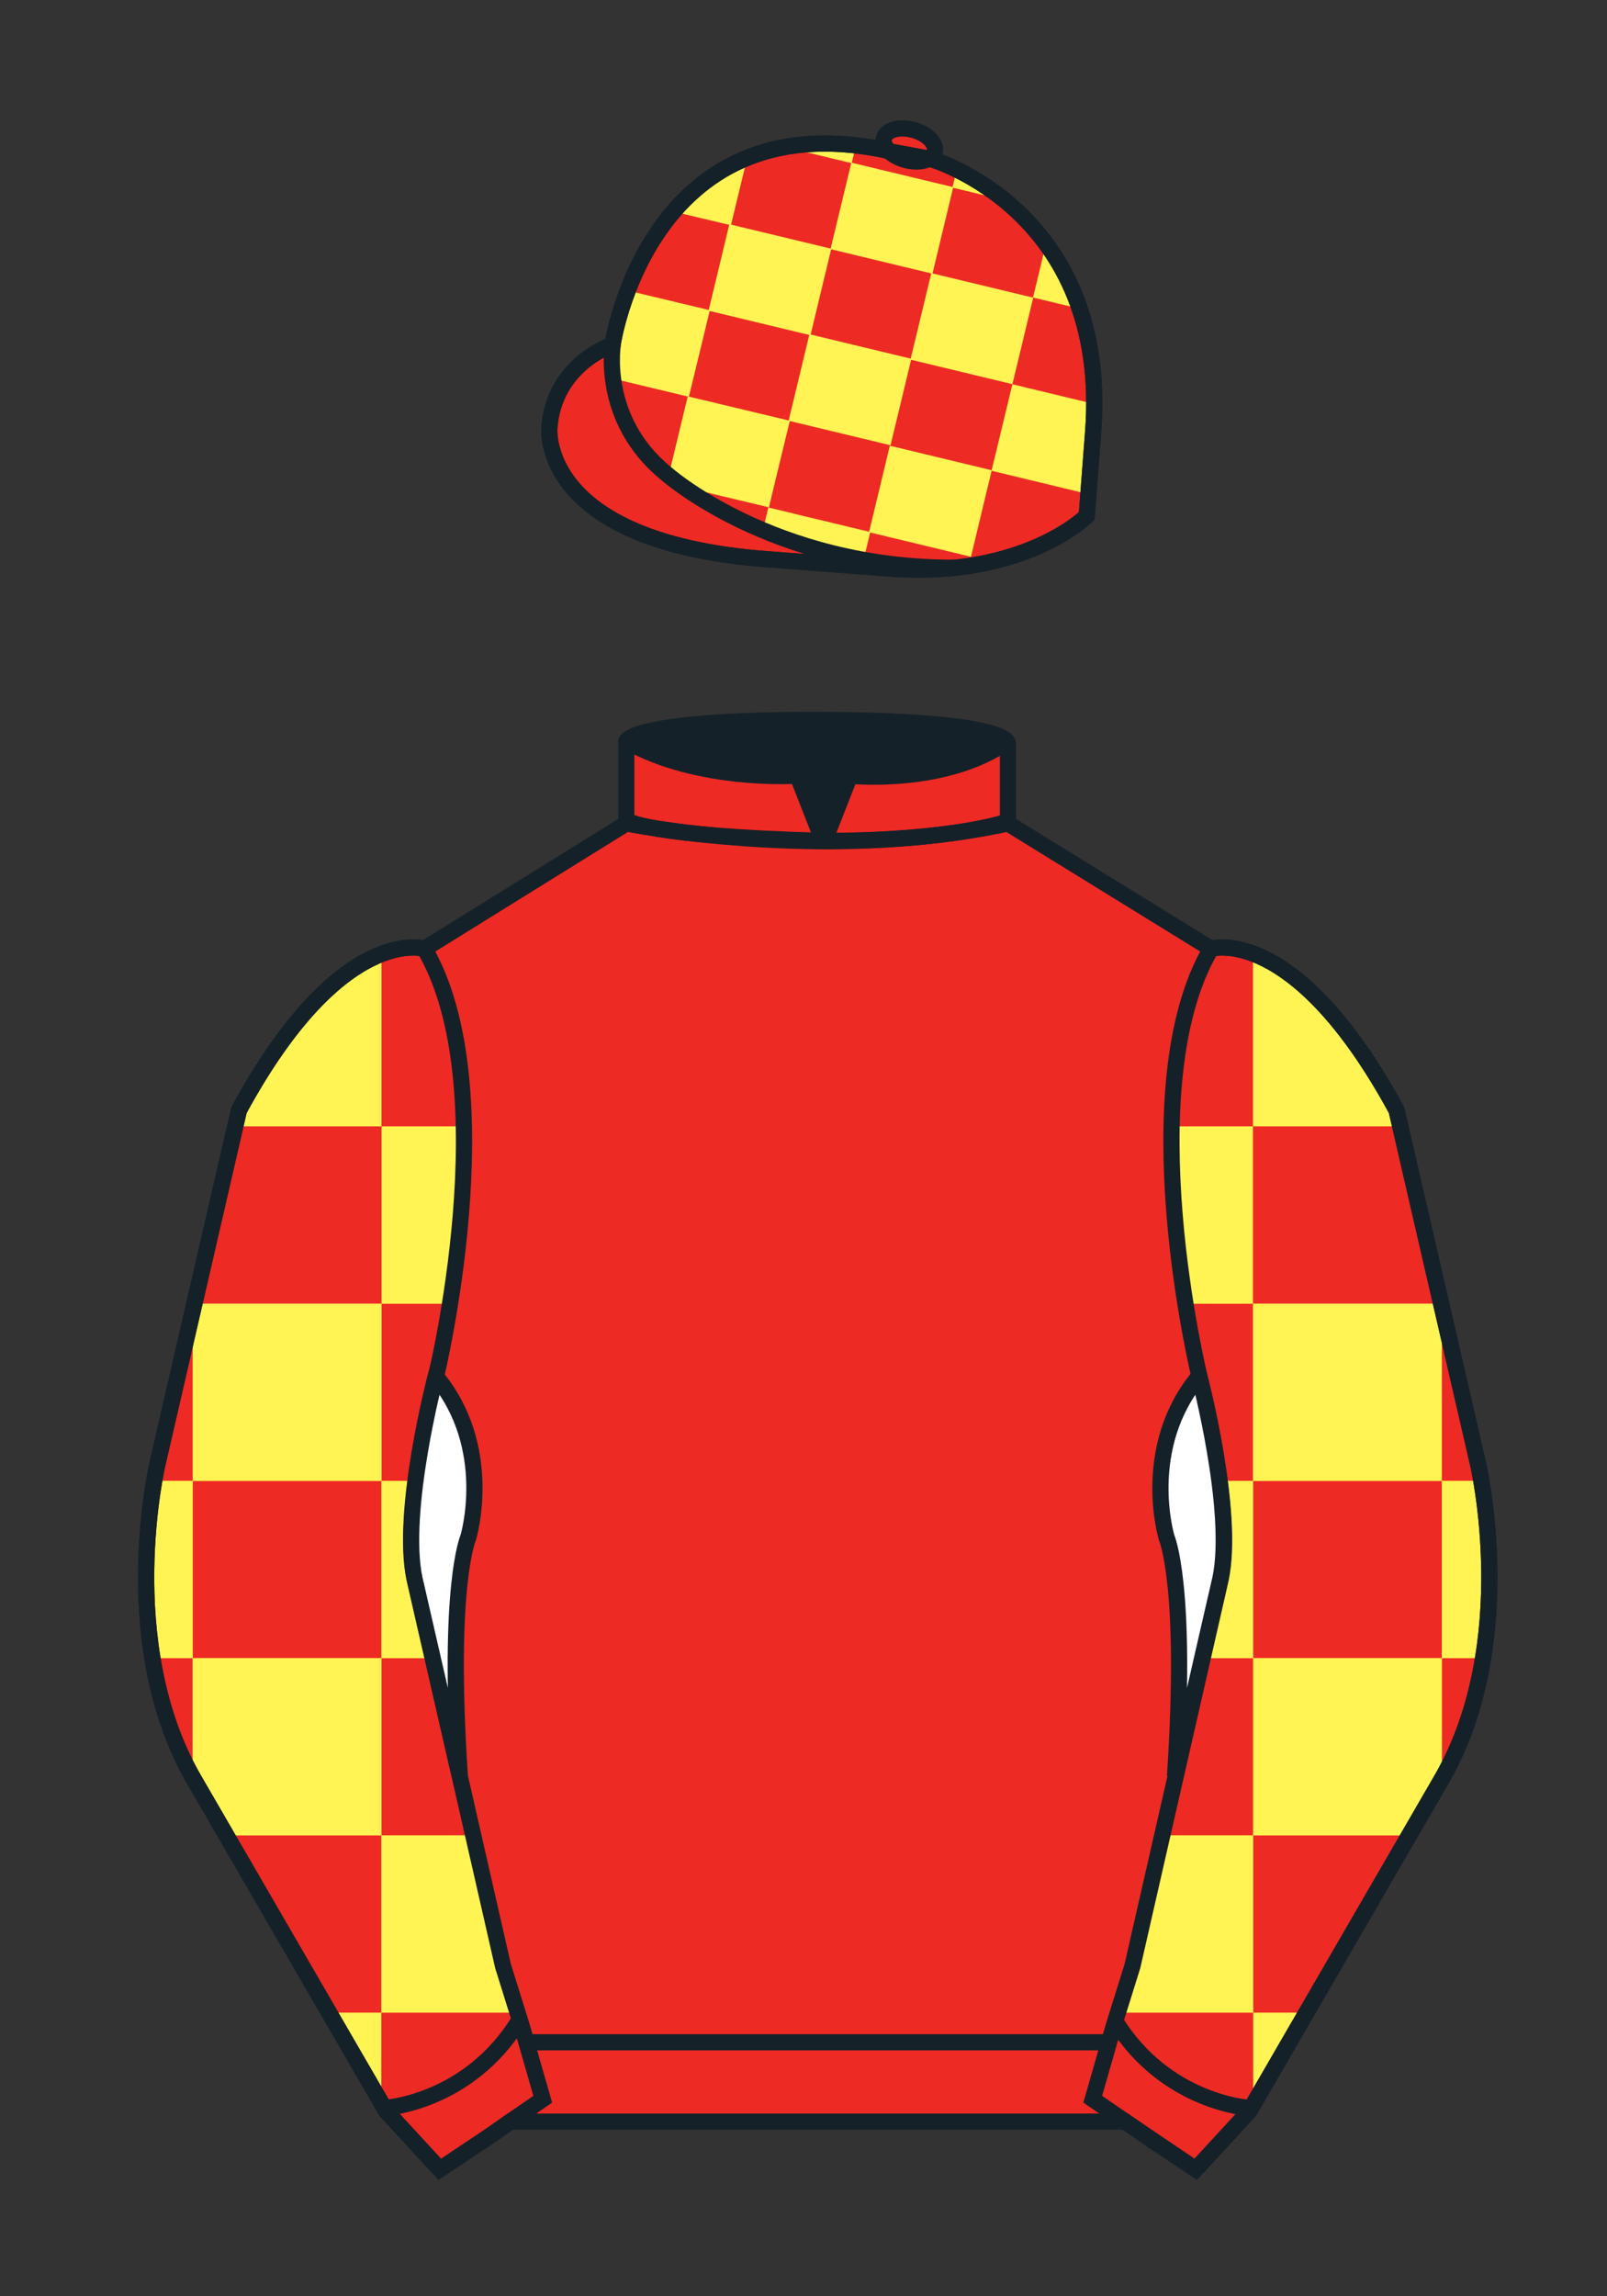 <?xml version="1.0" encoding="iso-8859-1"?>
<!-- Generator: Adobe Illustrator 25.3.0, SVG Export Plug-In . SVG Version: 6.00 Build 0)  -->
<svg version="1.1" id="Cap_x0028_COLOUR_x0029_" xmlns="http://www.w3.org/2000/svg" xmlns:xlink="http://www.w3.org/1999/xlink"
	 x="0px" y="0px" viewBox="0 0 99.213 141.732" style="enable-background:new 0 0 99.213 141.732;" xml:space="preserve">
<rect x="0" y="0" width="99.213" height="141.732" fill="#333333" stroke="none"/>
<g>
	<path style="fill:#EE2A24;" d="M57.483,9.819c0,0,11.045,3.168,10.006,16.831l-0.299,3.929l-0.098,1.266
		c0,0-3.853,3.878-12.191,3.244l-7.594-0.578c-14.145-1.076-13.389-8.132-13.389-8.132c0.299-3.929,3.901-5.104,3.901-5.104
		S40.012,6.295,54.54,9.243l0.391,0.107L57.483,9.819z"/>
	<path style="fill:#EE2A24;" d="M57.483,9.819c0,0,11.045,3.168,10.006,16.831l-0.299,3.929l-0.098,1.266
		c0,0-3.853,3.878-12.191,3.244l-7.594-0.578c-14.145-1.076-13.389-8.132-13.389-8.132c0.299-3.929,3.901-5.104,3.901-5.104
		S40.012,6.295,54.54,9.243l0.391,0.107L57.483,9.819z"/>
	<path style="fill:#EE2A24;" d="M57.708,9.382c0.143-0.51-0.443-1.119-1.309-1.358c-0.863-0.239-1.678-0.019-1.82,0.491
		c-0.143,0.511,0.445,1.119,1.309,1.358C56.751,10.112,57.567,9.893,57.708,9.382z"/>
</g>
<g>
	
		<rect x="49.758" y="20.825" transform="matrix(0.234 -0.972 0.972 0.234 16.802 69.461)" style="fill:#FFF453;" width="5.493" height="6.474"/>
	<path style="fill:#FFF453;" d="M43.141,30.277l0.197,0.047l0.197,0.047l0.197,0.047l0.197,0.047l0.196,0.048l0.197,0.047
		l0.197,0.047l0.196,0.048l0.197,0.047l0.197,0.047l0.197,0.047l0.197,0.047l0.197,0.047l0.197,0.047l0.197,0.047l0.197,0.047
		l0.196,0.047l0.197,0.047l0.197,0.047l0.196,0.047l0.197,0.048l0.197,0.047l0.04-0.167l0.041-0.167l0.041-0.167l0.04-0.167
		l0.04-0.167l0.04-0.167l0.04-0.167l0.041-0.167l0.041-0.167l0.04-0.167l0.04-0.167l0.04-0.167l0.04-0.167l0.041-0.167l0.041-0.167
		l0.04-0.167l0.04-0.167l0.04-0.167l0.041-0.167l0.04-0.167l0.04-0.167l0.041-0.167l0.041-0.167l0.04-0.167l0.04-0.167l0.041-0.167
		l0.041-0.167l0.04-0.167l0.04-0.167l0.04-0.167l0.04-0.167l0.041-0.167l-0.197-0.047l-0.196-0.048l-0.197-0.047l-0.197-0.047
		l-0.197-0.047l-0.197-0.047l-0.197-0.047l-0.197-0.047l-0.197-0.047l-0.197-0.047l-0.196-0.048l-0.197-0.047l-0.197-0.047
		l-0.196-0.048l-0.197-0.047l-0.197-0.047l-0.197-0.047l-0.197-0.047l-0.196-0.047l-0.197-0.047l-0.197-0.047l-0.196-0.047
		l-0.197-0.048l-0.197-0.047l-0.197-0.047l-0.197-0.048L43.445,24.7l-0.197-0.047l-0.197-0.047l-0.196-0.047l-0.197-0.047
		l-0.197-0.047l-0.04,0.167l-0.041,0.167l-0.041,0.167l-0.04,0.167l-0.04,0.167l-0.041,0.167l-0.041,0.167l-0.04,0.167l-0.04,0.167
		l-0.041,0.167l-0.041,0.167l-0.04,0.167l-0.04,0.167l-0.04,0.167l-0.04,0.167l-0.04,0.167L41.777,27.3l-0.04,0.167l-0.04,0.167
		l-0.04,0.167l-0.04,0.166l-0.041,0.167l-0.041,0.167l-0.04,0.167l-0.04,0.167l-0.041,0.167l-0.04,0.167l-0.04,0.167
		C41.335,29.136,42.302,29.951,43.141,30.277z"/>
	
		<rect x="54.727" y="27.71" transform="matrix(0.234 -0.972 0.972 0.234 13.911 79.561)" style="fill:#FFF453;" width="5.493" height="6.474"/>
	<path style="fill:#FFF453;" d="M53.368,34.34l0.04-0.167l0.04-0.167l0.04-0.167l0.041-0.167l0.04-0.167l0.04-0.167l0.041-0.167
		l0.04-0.167l0.04-0.167l-0.197-0.047l-0.196-0.048l-0.196-0.047l-0.197-0.047l-0.196-0.047l-0.196-0.047l-0.197-0.047l-0.196-0.047
		l-0.196-0.047l-0.197-0.047l-0.196-0.048l-0.196-0.047l-0.197-0.047l-0.196-0.048l-0.197-0.047l-0.197-0.047l-0.197-0.047
		l-0.197-0.047l-0.196-0.047l-0.197-0.047l-0.197-0.047l-0.196-0.047l-0.197-0.048L49.011,31.7l-0.197-0.047l-0.197-0.048
		l-0.197-0.047l-0.197-0.047l-0.197-0.047l-0.197-0.047l-0.196-0.047l-0.197-0.047l-0.041,0.167l-0.04,0.167l-0.04,0.167
		l-0.04,0.167l-0.04,0.167l-0.041,0.167l-0.041,0.167l-0.04,0.167C47.115,32.655,49.819,33.93,53.368,34.34z"/>
	<path style="fill:#FFF453;" d="M37.808,23.36l0.197,0.047l0.197,0.047l0.196,0.047l0.197,0.047l0.197,0.047l0.196,0.047
		l0.197,0.048l0.197,0.047l0.197,0.047l0.197,0.048l0.196,0.047l0.197,0.047l0.197,0.047l0.196,0.047l0.197,0.047l0.197,0.047
		l0.197,0.047l0.197,0.047l0.197,0.047l0.197,0.047l0.197,0.047l0.197,0.047l0.196,0.048l0.197,0.047l0.041-0.167l0.04-0.167
		l0.04-0.167l0.04-0.167l0.04-0.167l0.041-0.167l0.041-0.167l0.04-0.167l0.04-0.167l0.041-0.167l0.041-0.167l0.04-0.167l0.04-0.167
		l0.041-0.167l0.041-0.167l0.04-0.167l0.04-0.167l0.041-0.167l0.041-0.167l0.04-0.167l0.04-0.167l0.041-0.167l0.041-0.167
		l0.04-0.167l0.04-0.167l0.041-0.167l0.041-0.167l0.04-0.167l0.04-0.167l0.04-0.167l0.04-0.167l0.041-0.167l-0.197-0.047
		l-0.196-0.048l-0.197-0.047l-0.197-0.047l-0.197-0.047l-0.197-0.047l-0.197-0.047l-0.197-0.047l-0.197-0.047l-0.197-0.047
		l-0.196-0.048l-0.197-0.047l-0.197-0.047l-0.196-0.048l-0.197-0.047l-0.197-0.047l-0.197-0.047l-0.197-0.047l-0.196-0.047
		l-0.197-0.047l-0.197-0.047l-0.196-0.047l-0.197-0.048l-0.197-0.047l-0.197-0.047l-0.197-0.048
		C38.702,17.925,37.428,20.679,37.808,23.36z"/>
	
		<rect x="44.812" y="14.03" transform="matrix(0.234 -0.972 0.972 0.234 19.621 59.452)" style="fill:#FFF453;" width="5.493" height="6.474"/>
	<path style="fill:#FFF453;" d="M41.779,13.104l0.197,0.047l0.197,0.047l0.197,0.048l0.196,0.047l0.197,0.047l0.197,0.047
		l0.196,0.047l0.197,0.047l0.197,0.047l0.197,0.047l0.197,0.047l0.197,0.047l0.197,0.047l0.197,0.047l0.197,0.047l0.196,0.048
		l0.197,0.047l0.041-0.167l0.04-0.167l0.04-0.167l0.04-0.167l0.04-0.167l0.041-0.167l0.041-0.167l0.04-0.167l0.04-0.167l0.04-0.167
		l0.041-0.167l0.04-0.167l0.04-0.167l0.041-0.167l0.041-0.167l0.04-0.167l0.04-0.167l0.041-0.167l0.041-0.167l0.04-0.167l0.04-0.167
		l0.041-0.167l0.041-0.167l0.04-0.167C46.089,9.905,43.079,11.291,41.779,13.104z"/>
	
		<rect x="52.345" y="10.228" transform="matrix(0.234 -0.972 0.972 0.234 29.084 63.864)" style="fill:#FFF453;" width="5.493" height="6.474"/>
	
		<rect x="57.285" y="17.051" transform="matrix(0.234 -0.972 0.972 0.234 26.233 73.889)" style="fill:#FFF453;" width="5.493" height="6.474"/>
	<polygon style="fill:#FFF453;" points="67.312,30.527 67.115,30.48 66.919,30.432 66.723,30.385 66.525,30.337 66.329,30.29 
		66.133,30.242 65.935,30.195 65.738,30.148 65.542,30.1 65.346,30.052 65.148,30.005 64.951,29.958 64.755,29.91 64.559,29.863 
		64.361,29.815 64.164,29.768 63.968,29.721 63.771,29.673 63.574,29.626 63.378,29.579 63.182,29.531 62.984,29.483 62.788,29.436 
		62.592,29.389 62.394,29.341 62.198,29.294 62.002,29.246 61.805,29.199 61.608,29.151 61.412,29.104 61.215,29.057 61.255,28.89 
		61.295,28.723 61.336,28.556 61.376,28.389 61.416,28.223 61.457,28.056 61.497,27.889 61.537,27.722 61.577,27.555 61.617,27.388 
		61.658,27.221 61.698,27.054 61.738,26.888 61.779,26.721 61.819,26.554 61.859,26.387 61.899,26.22 61.939,26.053 61.98,25.886 
		62.02,25.719 62.06,25.553 62.102,25.386 62.142,25.219 62.182,25.052 62.222,24.885 62.262,24.718 62.302,24.551 62.342,24.384 
		62.382,24.217 62.422,24.05 62.463,23.883 62.503,23.716 62.699,23.764 62.896,23.812 63.093,23.859 63.289,23.906 63.486,23.954 
		63.683,24.001 63.879,24.048 64.076,24.096 64.273,24.143 64.47,24.19 64.666,24.238 64.863,24.286 65.06,24.333 65.257,24.381 
		65.453,24.428 65.65,24.476 65.848,24.523 66.044,24.57 66.24,24.618 66.437,24.665 66.634,24.712 66.83,24.76 67.027,24.808 
		67.224,24.855 67.42,24.902 	"/>
	<path style="fill:#FFF453;" d="M66.33,18.978l-0.197-0.047l-0.196-0.047l-0.196-0.047l-0.197-0.048l-0.196-0.047l-0.196-0.047
		l-0.197-0.048l-0.196-0.047l-0.196-0.047l-0.197-0.047l-0.196-0.047l-0.196-0.047l-0.197-0.047l0.04-0.167l0.04-0.167l0.041-0.167
		l0.04-0.167l0.04-0.167l0.041-0.167l0.04-0.167l0.04-0.167l0.04-0.167l0.04-0.167l0.041-0.167l0.04-0.167l0.04-0.167l0.041-0.167
		l0.04-0.167l0.04-0.167l0.04-0.167l0.04-0.167C64.498,15.357,65.743,16.79,66.33,18.978z"/>
	<path style="fill:#FFF453;" d="M61.355,12.191l-0.197-0.047l-0.197-0.047l-0.196-0.047l-0.196-0.047l-0.197-0.047l-0.197-0.047
		l-0.196-0.047l-0.196-0.047l-0.197-0.047l-0.196-0.047l-0.196-0.047l-0.197-0.048l-0.196-0.047l0.04-0.167l0.041-0.167l0.04-0.167
		l0.04-0.167l0.04-0.167l0.04-0.167C59.039,10.573,59.919,10.965,61.355,12.191z"/>
	<path style="fill:#FFF453;" d="M52.785,9.237l-0.04,0.167l-0.04,0.167l-0.041,0.167l-0.04,0.167l-0.04,0.167l-0.197-0.047
		L52.19,9.977l-0.196-0.047l-0.197-0.047l-0.196-0.047l-0.196-0.047L51.207,9.74l-0.196-0.047l-0.197-0.047l-0.197-0.047L50.42,9.55
		l-0.197-0.047l-0.197-0.047L49.83,9.408L49.634,9.36l-0.197-0.047L49.24,9.266l-0.196-0.048L48.847,9.17
		C48.847,9.17,51.32,8.683,52.785,9.237z"/>
</g>
<path style="fill:none;stroke:#152128;" d="M37.852,21.125c0,0-0.885,4.697,3.249,8.084c0,0,6.546,5.866,17.812,5.834"/>
<g>
	<path style="fill:none;stroke:#152128;" d="M57.483,9.819c0,0,11.045,3.168,10.006,16.832l-0.299,3.929l-0.098,1.267
		c0,0-3.853,3.877-12.191,3.244l-7.594-0.578c-14.145-1.076-13.389-8.132-13.389-8.132c0.299-3.929,3.901-5.104,3.901-5.104
		S40.012,6.295,54.54,9.243l0.391,0.107L57.483,9.819z"/>
	<path style="fill:none;stroke:#152128;" d="M57.483,9.819c0,0,11.045,3.168,10.006,16.832l-0.299,3.929l-0.098,1.267
		c0,0-3.853,3.877-12.191,3.244l-7.594-0.578c-14.145-1.076-13.389-8.132-13.389-8.132c0.299-3.929,3.901-5.104,3.901-5.104
		S40.012,6.295,54.54,9.243l0.391,0.107L57.483,9.819z"/>
	<path style="fill:none;stroke:#152128;" d="M57.708,9.382c0.143-0.51-0.443-1.119-1.309-1.358c-0.863-0.239-1.678-0.019-1.82,0.491
		c-0.143,0.511,0.445,1.119,1.309,1.358C56.751,10.112,57.567,9.893,57.708,9.382z"/>
</g>
<path style="fill:#EE2A24;" d="M74.752,58.99c0,0,5.164-1.613,11.451,9.961l5.025,21.795c0,0,2.623,11.087-2.232,19.497
	l-11.869,20.482l-3.318,3.605l-4.346-2.944H54.711H37.254h-1.747H33.76h-2.276l-1.03,0.731l-3.317,2.213l-1.658-1.802l-1.659-1.803
	l-5.936-10.241l-5.936-10.241c-2.427-4.205-2.985-9.08-2.936-12.902c0.049-3.823,0.705-6.595,0.705-6.595l2.512-10.897l2.512-10.898
	c3.144-5.787,6.007-8.277,8.084-9.321c2.077-1.043,3.368-0.64,3.368-0.64l6.228-3.865l6.229-3.865v-2.54v-2.54
	c0,0,0.087-0.328,1.571-0.655c1.483-0.328,4.364-0.655,9.95-0.655c6.222,0,9.232,0.368,10.689,0.737
	c1.455,0.369,1.357,0.737,1.357,0.737v2.458v2.458L74.752,58.99z"/>
<g>
	<path style="fill:#EE2A24;" d="M73.785,134.1l-2.912-1.944l-1.434-1l-2.014-1.384l1.297-4.521l1.154-3.698l5.451-23.896
		c0.875-4.191-1.314-12.493-1.314-12.493s-4.328-17.816,0.715-26.404c0,0,5.164-1.613,11.451,9.961l5.025,21.795
		c0,0,2.623,11.087-2.232,19.497l-11.869,20.482L73.785,134.1"/>
	<path style="fill:#EE2A24;" d="M27.109,134.103l2.913-1.944l1.434-0.999l2.014-1.385l-1.298-4.521l-1.154-3.698l-5.45-23.896
		c-0.876-4.191,1.314-12.492,1.314-12.492s4.328-17.817-0.715-26.405c0,0-5.164-1.613-11.452,9.961L9.69,90.519
		c0,0-2.623,11.088,2.231,19.498l11.871,20.482L27.109,134.103"/>
</g>
<g>
	<g>
		<polygon style="fill:#FFF453;" points="77.37,129.699 77.37,129.357 77.37,129.016 77.37,128.672 77.37,128.33 77.37,127.989 
			77.37,127.647 77.37,127.305 77.37,126.963 77.37,126.62 77.37,126.278 77.37,125.937 77.37,125.595 77.37,125.252 77.37,124.91 
			77.37,124.567 77.37,124.226 77.735,124.226 78.099,124.226 78.464,124.226 78.827,124.226 79.192,124.226 79.558,124.226 
			79.921,124.226 80.286,124.226 80.649,124.226 		"/>
		<polygon style="fill:#FFF453;" points="68.989,124.229 69.354,124.229 69.718,124.229 70.085,124.229 70.448,124.229 
			70.813,124.229 71.177,124.229 71.542,124.229 71.905,124.229 72.27,124.229 72.636,124.229 72.999,124.229 73.364,124.229 
			73.727,124.229 74.093,124.229 74.458,124.229 74.821,124.229 75.186,124.229 75.55,124.229 75.915,124.229 76.278,124.229 
			76.644,124.229 77.009,124.229 77.372,124.229 77.372,123.886 77.372,123.544 77.372,123.202 77.372,122.86 77.372,122.518 
			77.372,122.176 77.372,121.833 77.372,121.491 77.372,121.149 77.372,120.808 77.372,120.465 77.372,120.124 77.372,119.781 
			77.372,119.44 77.372,119.097 77.372,118.755 77.372,118.413 77.372,118.071 77.372,117.729 77.372,117.387 77.372,117.044 
			77.372,116.702 77.372,116.36 77.372,116.019 77.372,115.676 77.372,115.334 77.372,114.992 77.372,114.65 77.372,114.308 
			77.372,113.967 77.372,113.623 77.372,113.281 77.009,113.281 76.644,113.281 76.278,113.281 75.915,113.281 75.55,113.281 
			75.186,113.281 74.821,113.281 74.458,113.281 74.093,113.281 73.727,113.281 73.364,113.281 72.999,113.281 72.636,113.281 
			72.27,113.281 71.905,113.281 71.767,113.281 69.96,121.17 		"/>
		<polygon style="fill:#FFF453;" points="86.837,113.288 86.472,113.288 86.108,113.288 85.743,113.288 85.378,113.288 
			85.015,113.288 84.649,113.288 84.286,113.288 83.921,113.288 83.556,113.288 83.192,113.288 82.827,113.288 82.464,113.288 
			82.099,113.288 81.735,113.288 81.37,113.288 81.005,113.288 80.642,113.288 80.276,113.288 79.913,113.288 79.548,113.288 
			79.183,113.288 78.819,113.288 78.454,113.288 78.091,113.288 77.726,113.288 77.362,113.288 77.362,112.945 77.362,112.604 
			77.362,112.262 77.362,111.92 77.362,111.577 77.362,111.235 77.362,110.893 77.362,110.551 77.362,110.209 77.362,109.867 
			77.362,109.525 77.362,109.183 77.362,108.84 77.362,108.499 77.362,108.156 77.362,107.815 77.362,107.473 77.362,107.131 
			77.362,106.788 77.362,106.445 77.362,106.105 77.362,105.762 77.362,105.42 77.362,105.078 77.362,104.735 77.362,104.394 
			77.362,104.052 77.362,103.71 77.362,103.368 77.362,103.025 77.362,102.683 77.362,102.341 77.726,102.341 78.091,102.341 
			78.454,102.341 78.819,102.341 79.183,102.341 79.548,102.341 79.913,102.341 80.276,102.341 80.642,102.341 81.005,102.341 
			81.37,102.341 81.735,102.341 82.099,102.341 82.464,102.341 82.827,102.341 83.192,102.341 83.556,102.341 83.921,102.341 
			84.286,102.341 84.649,102.341 85.015,102.341 85.378,102.341 85.743,102.341 86.108,102.341 86.472,102.341 86.837,102.341 
			87.2,102.341 87.565,102.341 87.929,102.341 88.294,102.341 88.659,102.341 89.024,102.341 89.024,102.683 89.024,103.025 
			89.024,103.368 89.024,103.71 89.024,104.052 89.024,104.394 89.024,104.735 89.024,105.078 89.024,105.42 89.024,105.762 
			89.024,106.105 89.024,106.445 89.024,106.788 89.024,107.131 89.024,107.473 89.024,107.815 89.024,108.156 89.024,108.499 
			89.024,108.84 89.024,109.183 89.024,109.525 89.024,109.867 		"/>
		<path style="fill:#FFF453;" d="M75.477,93.393c0.18,1.411-0.115,3.931-0.115,3.931l-1.174,5.028h0.266h0.365h0.363h0.365h0.363
			h0.365h0.365h0.363h0.365v-0.344v-0.341v-0.342v-0.342v-0.343v-0.342v-0.343v-0.342v-0.342v-0.342v-0.343v-0.342v-0.343v-0.341
			V97.22v-0.342v-0.342v-0.342v-0.343V95.51v-0.343v-0.342v-0.342v-0.342v-0.343v-0.342v-0.342v-0.342v-0.342v-0.343v-0.343v-0.342
			h-0.365h-0.363h-0.365h-0.365h-0.363h-0.283L75.477,93.393z"/>
		<path style="fill:#FFF453;" d="M91.929,95.59c0,3.947-0.367,6.758-0.367,6.758h-0.365h-0.365h-0.363h-0.365h-0.363h-0.365h-0.363
			v-0.343v-0.342v-0.343v-0.341v-0.342v-0.343v-0.343V99.61v-0.342v-0.342v-0.342v-0.343v-0.343v-0.342v-0.342v-0.342v-0.342V96.19
			v-0.343v-0.342v-0.343v-0.342V94.48v-0.342v-0.343v-0.342V93.11V92.77v-0.342v-0.342v-0.344V91.4h0.363h0.365h0.363h0.365h0.363
			h0.365h0.24C91.436,91.4,91.929,94.757,91.929,95.59z"/>
		<rect x="77.356" y="80.464" style="fill:#FFF453;" width="11.662" height="10.947"/>
		<path style="fill:#FFF453;" d="M72.257,69.52h0.363h0.365h0.363h0.365h0.363h0.365h0.365h0.363h0.365h0.363h0.365h0.365h0.365
			h0.363v0.342v0.342v0.342v0.342v0.342v0.342v0.342v0.343v0.342v0.343v0.342v0.342v0.342v0.342v0.343v0.342v0.343v0.342v0.342
			v0.342v0.343v0.342v0.341v0.343v0.343v0.342v0.342v0.342v0.342v0.343v0.342v0.343h-0.363H76.63h-0.365h-0.365h-0.363h-0.365
			h-0.363h-0.365h-0.365h-0.363h-0.365h-0.191c0,0-0.604-3.857-0.758-6.496L72.257,69.52z"/>
		<path style="fill:#FFF453;" d="M86.468,69.521h-0.365h-0.363h-0.365h-0.363h-0.365H84.28h-0.363h-0.365h-0.363h-0.365H82.46
			h-0.365h-0.365h-0.363h-0.365h-0.363h-0.365h-0.365h-0.363h-0.365h-0.363H78.45h-0.363H77.72h-0.363v-0.342v-0.342v-0.342v-0.342
			v-0.342v-0.342v-0.342v-0.342v-0.342V66.1v-0.342v-0.342v-0.342v-0.342V64.39v-0.342v-0.342v-0.342v-0.342v-0.342v-0.342v-0.341
			v-0.342v-0.342v-0.342v-0.342v-0.342v-0.342v-0.342v-0.342v-0.342c0,0,2.424,0.501,5.822,4.889c0,0,2.188,3.009,3.008,4.718
			L86.468,69.521z"/>
	</g>
	<g>
		<polygon style="fill:#FFF453;" points="23.543,129.699 23.543,129.357 23.543,129.016 23.543,128.672 23.543,128.33 
			23.543,127.989 23.543,127.647 23.543,127.305 23.543,126.963 23.543,126.62 23.543,126.278 23.543,125.937 23.543,125.595 
			23.543,125.252 23.543,124.91 23.543,124.567 23.543,124.226 23.179,124.226 22.814,124.226 22.45,124.226 22.086,124.226 
			21.722,124.226 21.356,124.226 20.992,124.226 20.628,124.226 20.264,124.226 		"/>
		<polygon style="fill:#FFF453;" points="31.923,124.229 31.559,124.229 31.195,124.229 30.83,124.229 30.465,124.229 
			30.101,124.229 29.737,124.229 29.373,124.229 29.008,124.229 28.643,124.229 28.279,124.229 27.915,124.229 27.55,124.229 
			27.186,124.229 26.822,124.229 26.456,124.229 26.092,124.229 25.727,124.229 25.363,124.229 24.999,124.229 24.635,124.229 
			24.269,124.229 23.905,124.229 23.541,124.229 23.541,123.886 23.541,123.544 23.541,123.202 23.541,122.86 23.541,122.518 
			23.541,122.176 23.541,121.833 23.541,121.491 23.541,121.149 23.541,120.808 23.541,120.465 23.541,120.124 23.541,119.781 
			23.541,119.44 23.541,119.097 23.541,118.755 23.541,118.413 23.541,118.071 23.541,117.729 23.541,117.387 23.541,117.044 
			23.541,116.702 23.541,116.36 23.541,116.019 23.541,115.676 23.541,115.334 23.541,114.992 23.541,114.65 23.541,114.308 
			23.541,113.967 23.541,113.623 23.541,113.281 23.905,113.281 24.269,113.281 24.635,113.281 24.999,113.281 25.363,113.281 
			25.727,113.281 26.092,113.281 26.456,113.281 26.822,113.281 27.186,113.281 27.55,113.281 27.915,113.281 28.279,113.281 
			28.643,113.281 29.008,113.281 29.147,113.281 30.953,121.17 		"/>
		<polygon style="fill:#FFF453;" points="14.077,113.288 14.441,113.288 14.806,113.288 15.171,113.288 15.535,113.288 
			15.899,113.288 16.264,113.288 16.628,113.288 16.992,113.288 17.357,113.288 17.722,113.288 18.086,113.288 18.45,113.288 
			18.814,113.288 19.179,113.288 19.544,113.288 19.909,113.288 20.273,113.288 20.637,113.288 21.001,113.288 21.366,113.288 
			21.731,113.288 22.095,113.288 22.459,113.288 22.824,113.288 23.188,113.288 23.552,113.288 23.552,112.945 23.552,112.604 
			23.552,112.262 23.552,111.92 23.552,111.577 23.552,111.235 23.552,110.893 23.552,110.551 23.552,110.209 23.552,109.867 
			23.552,109.525 23.552,109.183 23.552,108.84 23.552,108.499 23.552,108.156 23.552,107.815 23.552,107.473 23.552,107.131 
			23.552,106.788 23.552,106.445 23.552,106.105 23.552,105.762 23.552,105.42 23.552,105.078 23.552,104.735 23.552,104.394 
			23.552,104.052 23.552,103.71 23.552,103.368 23.552,103.025 23.552,102.683 23.552,102.341 23.188,102.341 22.824,102.341 
			22.459,102.341 22.095,102.341 21.731,102.341 21.366,102.341 21.001,102.341 20.637,102.341 20.273,102.341 19.909,102.341 
			19.544,102.341 19.179,102.341 18.814,102.341 18.45,102.341 18.086,102.341 17.722,102.341 17.357,102.341 16.992,102.341 
			16.628,102.341 16.264,102.341 15.899,102.341 15.535,102.341 15.171,102.341 14.806,102.341 14.441,102.341 14.077,102.341 
			13.713,102.341 13.349,102.341 12.984,102.341 12.619,102.341 12.254,102.341 11.89,102.341 11.89,102.683 11.89,103.025 
			11.89,103.368 11.89,103.71 11.89,104.052 11.89,104.394 11.89,104.735 11.89,105.078 11.89,105.42 11.89,105.762 11.89,106.105 
			11.89,106.445 11.89,106.788 11.89,107.131 11.89,107.473 11.89,107.815 11.89,108.156 11.89,108.499 11.89,108.84 11.89,109.183 
			11.89,109.525 11.89,109.867 		"/>
		<path style="fill:#FFF453;" d="M25.436,93.393c-0.18,1.411,0.115,3.931,0.115,3.931l1.174,5.028h-0.266h-0.364h-0.364h-0.364
			h-0.364h-0.364h-0.366h-0.364h-0.364v-0.344v-0.341v-0.342v-0.342v-0.343v-0.342v-0.343v-0.342v-0.342v-0.342v-0.343v-0.342
			v-0.343v-0.341V97.22v-0.342v-0.342v-0.342v-0.343V95.51v-0.343v-0.342v-0.342v-0.342v-0.343v-0.342v-0.342v-0.342v-0.342v-0.343
			v-0.343v-0.342h0.364h0.364h0.366h0.364h0.364h0.283L25.436,93.393z"/>
		<path style="fill:#FFF453;" d="M8.985,95.59c0,3.947,0.367,6.758,0.367,6.758h0.364h0.366h0.364h0.364h0.364h0.364h0.364v-0.343
			v-0.342v-0.343v-0.341v-0.342v-0.343v-0.343V99.61v-0.342v-0.342v-0.342v-0.343v-0.343v-0.342v-0.342v-0.342v-0.342V96.19v-0.343
			v-0.342v-0.343v-0.342V94.48v-0.342v-0.343v-0.342V93.11V92.77v-0.342v-0.342v-0.344V91.4H11.54h-0.364h-0.364h-0.364h-0.364
			H9.717H9.478C9.478,91.4,8.985,94.757,8.985,95.59z"/>
		<rect x="11.895" y="80.464" style="fill:#FFF453;" width="11.662" height="10.947"/>
		<path style="fill:#FFF453;" d="M28.657,69.52h-0.364h-0.364h-0.364H27.2h-0.364h-0.365h-0.364h-0.364h-0.364h-0.364h-0.364h-0.366
			h-0.364h-0.364v0.342v0.342v0.342v0.342v0.342v0.342v0.342v0.343v0.342v0.343v0.342v0.342v0.342v0.342v0.343v0.342v0.343v0.342
			v0.342v0.342v0.343v0.342v0.341v0.343v0.343v0.342v0.342v0.342v0.342v0.343v0.342v0.343h0.364h0.364h0.366h0.364h0.364h0.364
			h0.364h0.364h0.365H27.2h0.364h0.192c0,0,0.604-3.857,0.758-6.495L28.657,69.52z"/>
		<path style="fill:#FFF453;" d="M14.446,69.521h0.364h0.364h0.364h0.364h0.364h0.366h0.364h0.364h0.364h0.364h0.364h0.365h0.364
			h0.364h0.364h0.364h0.364h0.365h0.364h0.364h0.364h0.364h0.364h0.366h0.364v-0.342v-0.342v-0.342v-0.342v-0.342v-0.342v-0.342
			v-0.342v-0.342V66.1v-0.342v-0.342v-0.342v-0.342V64.39v-0.342v-0.342v-0.342v-0.342v-0.342v-0.342v-0.341v-0.342v-0.342v-0.342
			v-0.342v-0.342v-0.342v-0.342v-0.342v-0.342c0,0-2.424,0.501-5.822,4.889c0,0-2.187,3.009-3.008,4.718L14.446,69.521z"/>
	</g>
</g>
<g>
	<path style="fill:none;stroke:#152128;" d="M73.823,133.898l-2.912-1.944l-1.434-1l-2.014-1.384l1.297-4.521l1.154-3.698
		l5.451-23.896c0.875-4.191-1.314-12.493-1.314-12.493s-4.328-17.816,0.715-26.404c0,0,5.164-1.613,11.451,9.961l5.025,21.795
		c0,0,2.623,11.087-2.233,19.497l-11.869,20.482L73.823,133.898"/>
	<path style="fill:none;stroke:#152128;" d="M27.147,133.9l2.913-1.944l1.434-0.999l2.014-1.385l-1.298-4.521l-1.154-3.698
		l-5.45-23.897c-0.876-4.191,1.313-12.492,1.313-12.492s4.328-17.817-0.715-26.405c0,0-5.164-1.613-11.452,9.961L9.728,90.316
		c0,0-2.623,11.088,2.231,19.498l11.871,20.482L27.147,133.9"/>
</g>
<path style="fill:none;stroke:#152128;" d="M62.323,48.539"/>
<path style="fill:none;stroke:#152128;" d="M62.323,48.539"/>
<path style="fill:none;stroke:#152128;" d="M23.749,130.105c0,0,5.154-0.287,8.291-5.384"/>
<path style="fill:#FFFFFF;stroke:#152128;" d="M25.587,97.434c-0.875-4.191,1.313-12.492,1.313-12.492
	c3.678,4.398,2.014,9.944,2.014,9.944s-1.313,2.917-0.525,14.753L25.587,97.434z"/>
<path style="fill:none;stroke:#152128;" d="M38.665,50.827c0,0,12.162,2.46,23.568,0"/>
<path style="fill:none;stroke:#152128;" d="M38.665,50.627c0,0,1.151,0.986,12.141,1.274l-1.576-4.027c0,0-6.068,0.431-10.565-2.127
	"/>
<path style="fill:none;stroke:#152128;" d="M62.259,50.692c0,0-3.309,1.212-11.355,1.212l1.577-4.027c0,0,5.874,0.632,9.778-2.151"
	/>
<path style="fill:#FFFFFF;stroke:#152128;" d="M75.345,97.434c0.877-4.191-1.313-12.492-1.313-12.492
	c-3.678,4.398-2.014,9.944-2.014,9.944s1.313,2.917,0.525,14.753L75.345,97.434z"/>
<line style="fill:none;stroke:#152128;" x1="32.544" y1="126.055" x2="68.515" y2="126.055"/>
<path style="fill:none;stroke:#152128;" d="M77.128,130.105c0,0-5.156-0.287-8.291-5.384"/>
<path style="fill:#152128;" d="M50.949,44.453c9.949,0,11.197,1.295,11.197,1.295c-3.447,2.682-9.653,2.065-9.653,2.065l-1.61,3.884
	l-1.652-3.822c-8.023,0-10.431-2.188-10.431-2.188S39.883,44.453,50.949,44.453z"/>
<path style="fill:none;stroke:#152128;" d="M74.767,58.557c0,0,5.164-1.613,11.451,9.961l5.025,21.795
	c0,0,2.623,11.087-2.233,19.497l-11.869,20.482l-3.318,3.605l-4.346-2.944H54.726H37.269h-1.747h-1.747h-2.276l-1.03,0.732
	l-3.317,2.213l-1.658-1.802l-1.659-1.803l-5.936-10.241l-5.936-10.241c-2.427-4.205-2.985-9.08-2.936-12.902
	c0.049-3.823,0.705-6.595,0.705-6.595l2.512-10.898l2.512-10.898c3.144-5.787,6.007-8.277,8.084-9.321
	c2.077-1.043,3.368-0.64,3.368-0.64l6.228-3.865l6.228-3.865v-2.54v-2.54c0,0,0.087-0.328,1.571-0.655
	c1.483-0.328,4.364-0.655,9.95-0.655c6.222,0,9.232,0.368,10.689,0.737c1.455,0.369,1.357,0.737,1.357,0.737v2.458v2.458
	L74.767,58.557z"/>
</svg>
